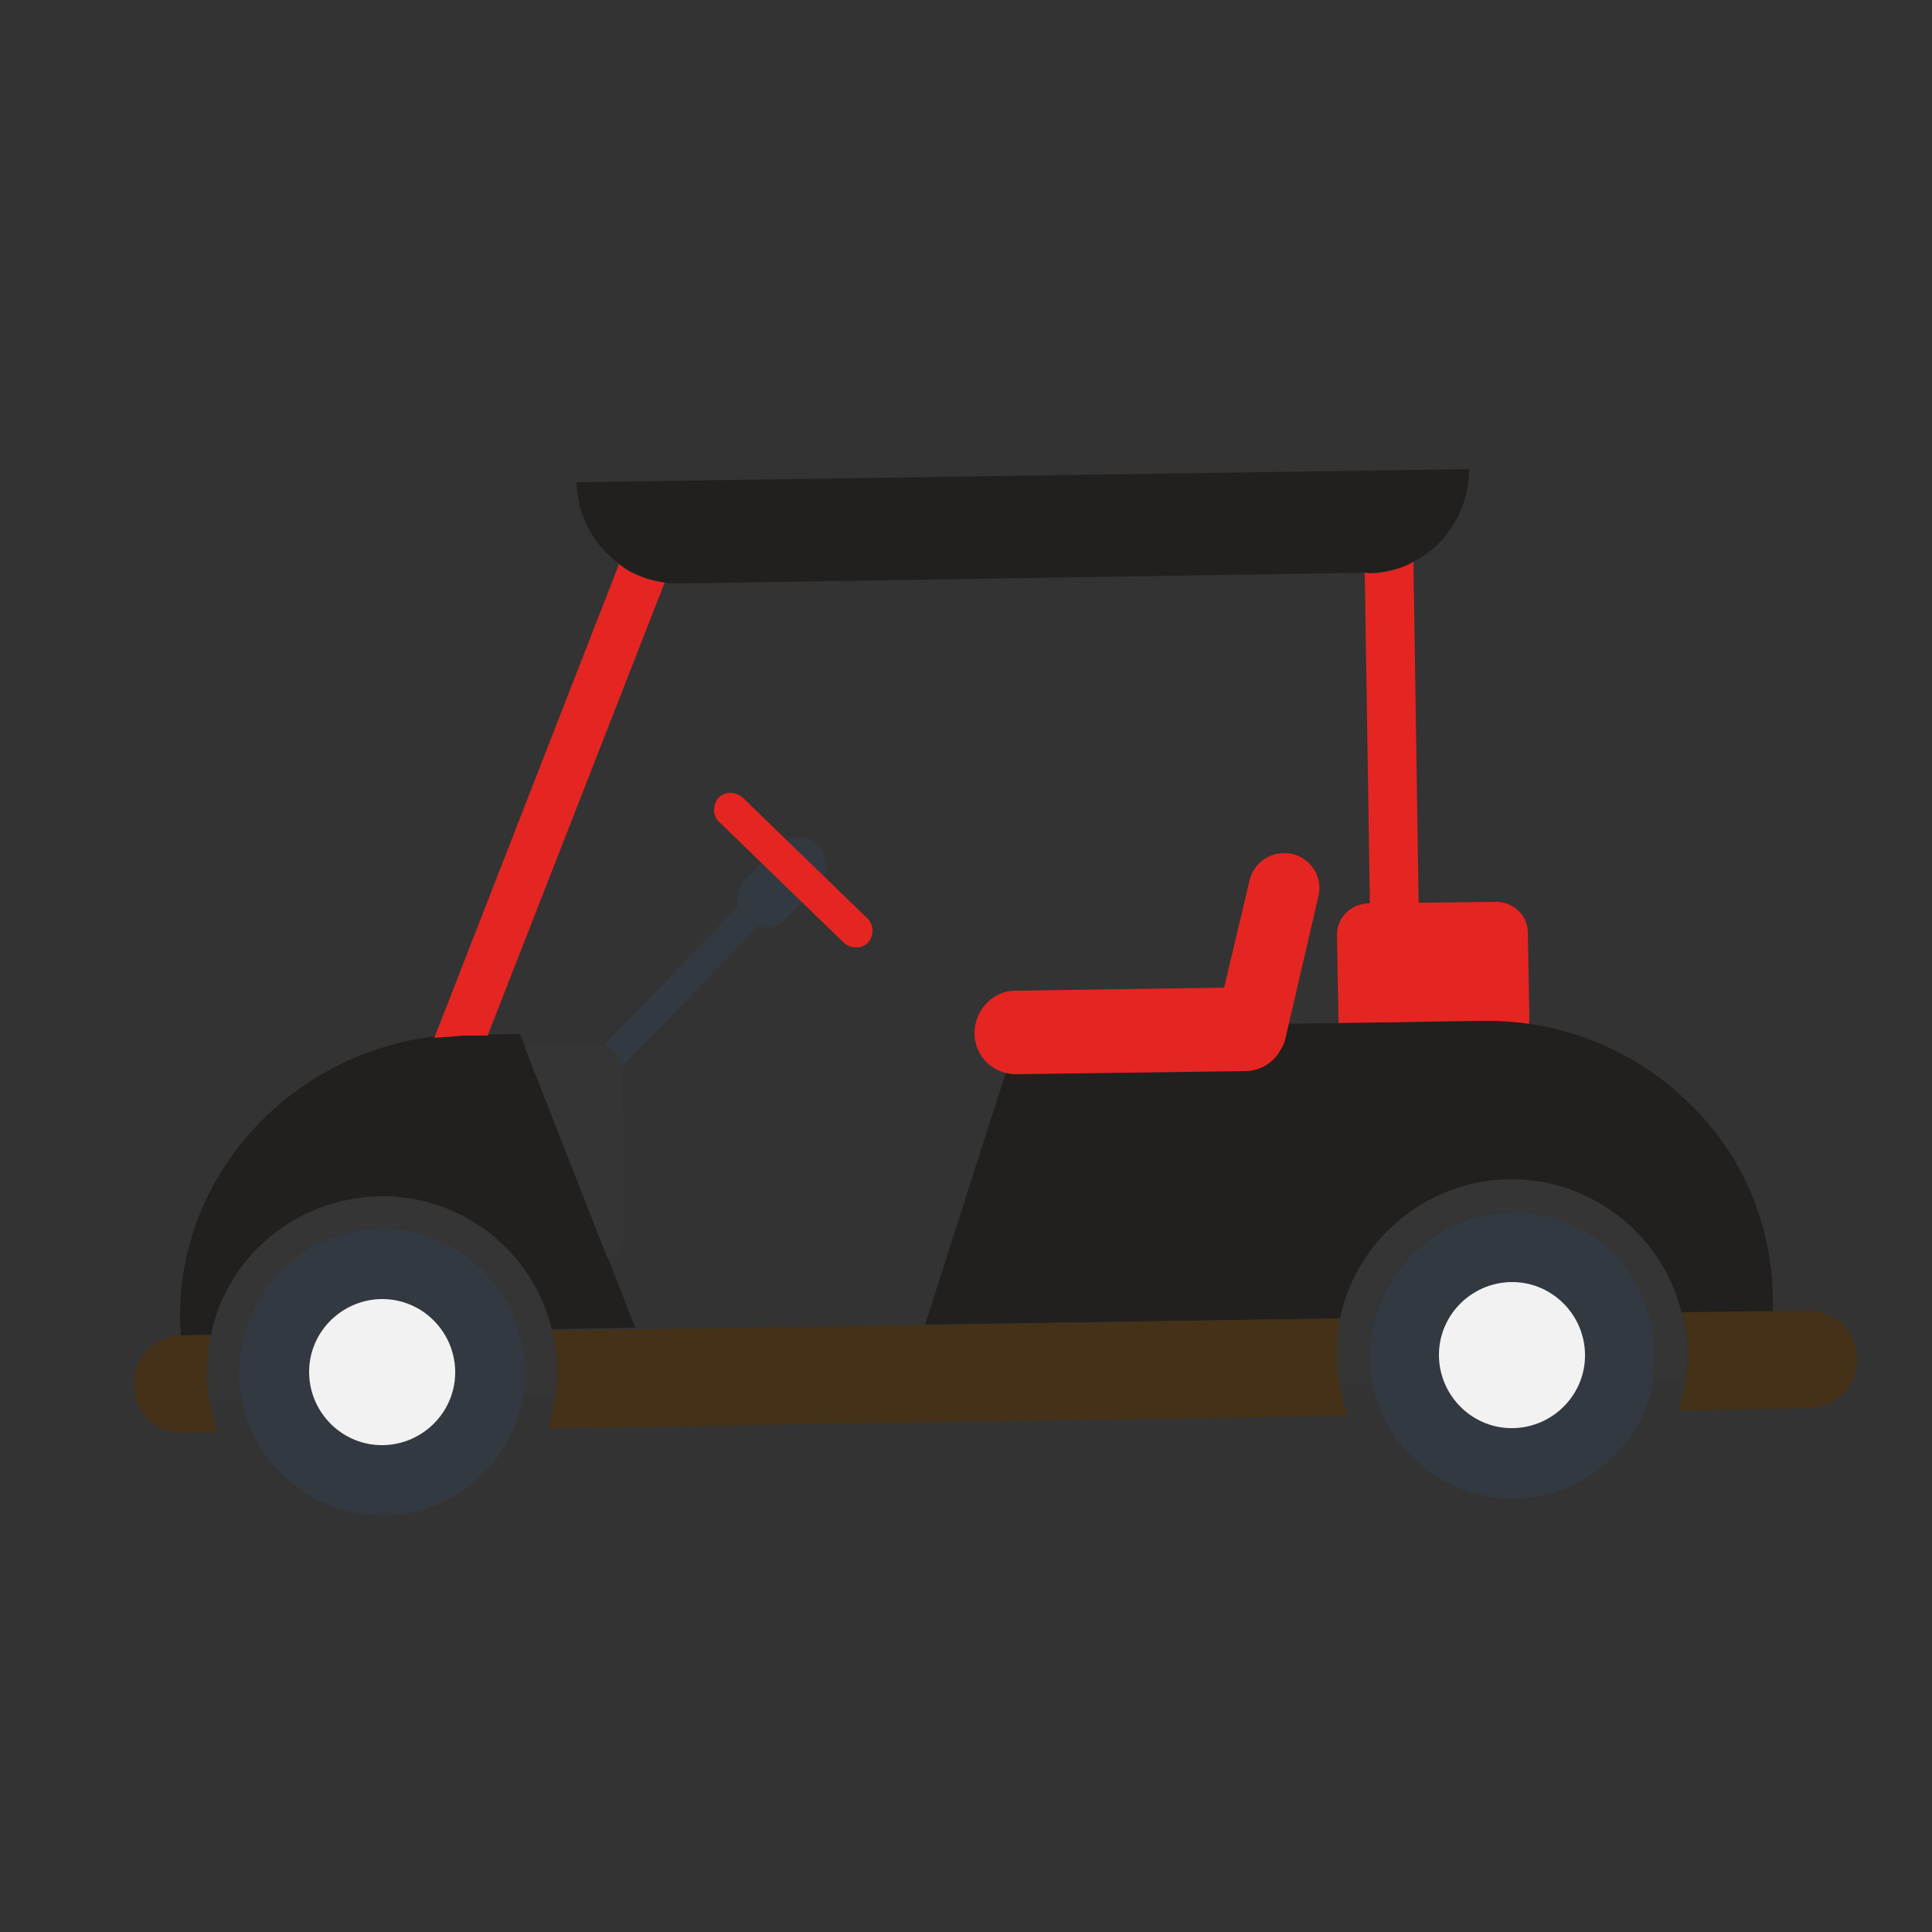 <?xml version="1.0" encoding="utf-8"?>
<!-- Generator: Adobe Illustrator 27.2.0, SVG Export Plug-In . SVG Version: 6.00 Build 0)  -->
<svg version="1.1" id="Calque_1" xmlns="http://www.w3.org/2000/svg" xmlns:xlink="http://www.w3.org/1999/xlink" x="0px" y="0px"
	 viewBox="0 0 250 250" style="enable-background:new 0 0 250 250;" xml:space="preserve">
<rect x="0" y="0" width="250" height="250" fill="#333333" stroke="none"/>
<style type="text/css">
	.st0{opacity:0.5;fill:#808181;}
	.st1{fill:#73B72B;}
	.st2{opacity:0.75;fill:#3F7C31;}
	.st3{fill:#DFECEB;}
	.st4{fill:#431D13;}
	.st5{opacity:0.39;fill:#3D1910;}
	.st6{fill:#FFFFFF;}
	.st7{fill:#CCDADA;}
	.st8{opacity:0.6;fill:#D1DFDF;}
	.st9{fill:#F3B013;}
	.st10{fill:#F4BD0A;}
	.st11{opacity:0.85;fill:#E9D6C3;}
	.st12{fill:#F8C412;}
	.st13{opacity:0.85;}
	.st14{fill:#E9D6C3;}
	.st15{fill:#E52521;}
	.st16{fill:#3F2011;}
	.st17{fill:#90BC85;}
	.st18{fill:#A6D09C;}
	.st19{fill:#7DA672;}
	.st20{fill:#D8DBB6;}
	.st21{fill:#443117;}
	.st22{fill:#020203;}
	.st23{fill:#98A1A1;}
	.st24{fill:#22201F;}
	.st25{fill:#6B6B6B;}
	.st26{fill:#333940;}
	.st27{fill:#F2F2F2;}
	.st28{fill:#353535;}
</style>
<g id="XMLID_839_">
	<path id="XMLID_3216_" class="st0" d="M231.2,475.6c2.1-3.5,6.6-6.4,10.5-7.4c-4-1.6-9.2-2-13.1-0.4c1.1-4.8,3.3-9.5,7.2-11.8
		c-6.8-0.1-12.8,2.1-17.5,6.6c1.7-10,5.8-21.1,12.1-25.4c-11.5,3.4-23.2,14-25.8,25.3c-2.8-2.9-6.5-5.2-10.3-6.4
		c0.9,2.1,1.6,4.4,1.8,6.6c-15.8-3.5-34.8-5.8-55.6-6.5l0.2-1.1c7-2.8,12.1-7.9,13.6-14.1c1.4-1.1,2.7-2.2,3.9-3.4
		c0.8-0.8,1.6-1.6,2.3-2.5c1-1.1,1.9-2.3,2.7-3.5c0.7-0.9,1.3-1.9,1.8-2.9c2.2-3.8,3.7-8,4.6-12.4c0.1-0.6,0.3-1.3,0.3-1.9
		c0-0.2,0-0.3,0.1-0.5c0.1-1,0.2-2,0.3-3c0.1-0.9,0.1-1.9,0.1-2.8c0-2-0.1-3.9-0.4-5.8c0-0.2-0.1-0.3-0.1-0.5
		c-1.3-9-5.5-17-11.6-23.1c0,0,0,0,0,0c-0.9-0.9-1.8-1.7-2.8-2.5c-1.4-1.2-2.8-2.2-4.3-3.2c-0.1-0.1-0.2-0.1-0.2-0.1
		c-1.3-0.9-2.7-1.6-4.1-2.3c0,0-0.1-0.1-0.1-0.1c-2.6-1.3-5.3-2.3-8.2-3c-0.1,0-0.1-0.1-0.2-0.1c-1.2-0.3-2.4-0.5-3.7-0.7
		c-0.1,0-0.1,0-0.2,0c-1.9-0.3-3.9-0.4-6-0.4c-2,0-3.9,0.1-5.8,0.4c-0.1,0-0.1,0-0.2,0c-1.2,0.2-2.4,0.4-3.6,0.7
		c-0.1,0-0.2,0-0.2,0.1c-2.9,0.7-5.7,1.7-8.3,3c0,0-0.1,0-0.1,0.1c-1.4,0.7-2.8,1.4-4.1,2.3c-0.1,0-0.2,0.1-0.3,0.2
		c-1.2,0.8-2.4,1.6-3.5,2.5c-1.1,0.9-2.2,1.8-3.2,2.8c0,0,0,0,0,0c-6.3,6.2-10.6,14.4-12,23.6c0,0.2-0.1,0.4-0.1,0.7
		c-0.2,1.8-0.4,3.7-0.4,5.6c0,0.9,0,1.9,0.1,2.8h0c0,0.5,0.1,0.9,0.1,1.4c0,0.5,0.1,0.9,0.2,1.4c0,0.2,0.1,0.4,0.1,0.7
		c0.8,5.1,2.5,10,4.9,14.3c1.4,2.4,2.9,4.6,4.7,6.7c0.4,0.4,0.8,0.8,1.2,1.3c0.8,1.3,2.2,2.6,4,3.7c0.4,0.3,0.7,0.6,1.1,0.9
		c1.5,6,6.4,11,13.2,13.8c0.1,0.1,0.3,0.1,0.4,0.2l0.2,1.1C60,457.7,15.6,471.7,15.6,488.6c0,18,50.3,32.7,112.4,32.7
		c62.1,0,112.4-14.6,112.4-32.7C240.4,484,237.1,479.6,231.2,475.6z"/>
	<g id="XMLID_2199_">
		<path id="XMLID_1275_" class="st1" d="M233.5,480.4c0,18-50.4,32.7-112.4,32.7c-62.1,0-112.4-14.6-112.4-32.7
			c0-18.1,50.3-32.7,112.4-32.7c25.6,0,49.2,2.5,68.1,6.7c-0.2-2.2-0.9-4.4-1.8-6.6c3.8,1.3,7.5,3.5,10.3,6.4
			c2.6-11.2,14.2-21.9,25.8-25.3c-6.3,4.3-10.4,15.4-12.1,25.4c4.7-4.5,10.7-6.7,17.5-6.6c-3.9,2.3-6.1,7-7.2,11.8
			c3.9-1.6,9.1-1.1,13.1,0.4c-3.8,1.1-8.4,3.9-10.5,7.4C230.2,471.4,233.5,475.8,233.5,480.4z"/>
		<path id="XMLID_1274_" class="st2" d="M174.2,478c0,7.6-23.5,13.7-52.5,13.7c-29,0-52.5-6.1-52.5-13.7c0-7.6,23.5-13.7,52.5-13.7
			C150.7,464.3,174.2,470.4,174.2,478z"/>
		<g id="XMLID_2200_">
			<path id="XMLID_1273_" class="st3" d="M150.5,425.3c0,0.1,0,0.2,0,0.3c-0.4,6.5-13.7,11.8-30.1,11.8c-16.4,0-29.7-5.3-30.2-11.8
				c0-0.1,0-0.2,0-0.3c0-0.1,0-0.2,0-0.3c0.4-6.6,13.7-11.8,30.2-11.8c16.4,0,29.7,5.3,30.1,11.8
				C150.5,425.1,150.5,425.2,150.5,425.3z"/>
			<path id="XMLID_1272_" class="st4" d="M147.9,429.4c-0.1,7.6-5.8,14.2-14.1,17.5c-3.6,1.4-7.7,2.2-12,2.2c-0.1,0-0.3,0-0.4,0
				c-4.2,0-8.1-0.8-11.6-2.2c-0.1-0.1-0.3-0.1-0.4-0.2c-8-3.3-13.5-9.8-13.7-17.3c0.4,5.6,11.7,10.1,25.7,10.2c0.1,0,0.3,0,0.4,0
				C136,439.6,147.5,435,147.9,429.4z"/>
			<path id="XMLID_1271_" class="st4" d="M133.8,446.8l-4,25.9l-0.2,1.1c-0.8,1.8-4,3.2-7.9,3.2c-3.9,0-7.1-1.4-7.9-3.2l-0.2-1.1
				l-4-25.9c3.5,1.4,7.4,2.2,11.6,2.2c0.1,0,0.2,0,0.4,0C126.1,449.1,130.2,448.3,133.8,446.8z"/>
			<path id="XMLID_1270_" class="st5" d="M133.8,446.8l-1.2,7.9c-3.3,1.3-6.9,2-10.8,2c-0.1,0-0.3,0-0.4,0c-3.7,0-7.2-0.8-10.4-2
				l-1.2-7.9c3.5,1.4,7.4,2.2,11.6,2.2c0.1,0,0.3,0,0.4,0C126.1,449.1,130.2,448.3,133.8,446.8z"/>
			<g id="XMLID_2201_">
				<path id="XMLID_1269_" class="st6" d="M163.5,399.8c0,0.9,0,1.9-0.1,2.8c-0.1,1-0.2,2-0.3,3c0,0.2-0.1,0.3-0.1,0.5
					c-0.1,0.6-0.2,1.3-0.3,1.9c-0.9,4.4-2.4,8.6-4.6,12.4c-0.6,1-1.2,2-1.8,2.9c-0.8,1.2-1.7,2.4-2.7,3.5c-0.7,0.8-1.5,1.7-2.3,2.5
					c-1.8,1.8-3.7,3.4-5.8,4.8c0,0,0,0-0.1,0c-1.5,1-3,2-4.7,2.8c-0.7,0.4-1.5,0.8-2.3,1.1c-2.3,1-4.8,1.9-7.4,2.4
					c-1.1,0.2-2.2,0.5-3.3,0.6c-2,0.3-4.1,0.5-6.2,0.5c-2.1,0-4.2-0.2-6.2-0.5c-0.4-0.1-0.9-0.1-1.3-0.2c-0.7-0.1-1.4-0.2-2-0.4
					c-2.5-0.6-5-1.4-7.3-2.4c-0.8-0.3-1.6-0.7-2.3-1.1c-0.8-0.4-1.6-0.9-2.4-1.3c-0.8-0.5-1.5-1-2.3-1.5c0,0,0,0,0,0
					c-1.9-1.3-3.6-2.7-5.2-4.3c-0.9-0.9-1.8-1.8-2.6-2.8c-1.8-2.1-3.4-4.3-4.7-6.7c-2.5-4.4-4.2-9.2-4.9-14.3c0-0.2-0.1-0.4-0.1-0.7
					c-0.1-0.5-0.1-0.9-0.2-1.4c0-0.4-0.1-0.9-0.1-1.4v0c-0.1-0.9-0.1-1.9-0.1-2.8c0-1.9,0.1-3.8,0.4-5.6c0-0.2,0.1-0.5,0.1-0.7
					c1.4-9.2,5.7-17.4,12-23.6c0,0,0,0,0,0c1-1,2.1-1.9,3.2-2.8c1.1-0.9,2.3-1.8,3.5-2.5c0.1-0.1,0.2-0.1,0.3-0.2
					c1.3-0.9,2.7-1.6,4.1-2.3c0,0,0.1,0,0.1-0.1c2.6-1.3,5.4-2.3,8.3-3c0.1,0,0.1-0.1,0.2-0.1c1.2-0.3,2.4-0.5,3.6-0.7
					c0.1,0,0.1,0,0.2,0c1.9-0.3,3.8-0.4,5.8-0.4c2,0,4,0.1,6,0.4c0.1,0,0.1,0,0.2,0c1.3,0.2,2.5,0.4,3.7,0.7c0.1,0,0.1,0,0.2,0.1
					c2.9,0.7,5.6,1.7,8.2,3c0,0,0.1,0,0.1,0.1c1.4,0.7,2.8,1.4,4.1,2.3c0.1,0,0.2,0.1,0.2,0.1c1.5,1,2.9,2,4.3,3.2
					c1,0.8,1.9,1.7,2.8,2.5c0,0,0,0,0,0c6.1,6.1,10.3,14.2,11.6,23.1c0,0.1,0.1,0.3,0.1,0.5C163.4,395.9,163.5,397.8,163.5,399.8z"
					/>
				<path id="XMLID_1268_" class="st7" d="M88.7,399.8c0,3.3-2.7,5.9-5.9,5.9c-0.1,0-0.1,0-0.2,0c0-0.2-0.1-0.4-0.1-0.6
					c-0.2-1.7-0.4-3.5-0.4-5.3c0-1.8,0.1-3.6,0.4-5.3c0-0.2,0.1-0.4,0.1-0.6h0.2C86,393.8,88.7,396.5,88.7,399.8z"/>
				<path id="XMLID_1267_" class="st7" d="M103.9,399.8c0,3.6-2.9,6.5-6.5,6.5c-3.6,0-6.5-2.9-6.5-6.5c0-3.6,2.9-6.5,6.5-6.5
					C101,393.3,103.9,396.2,103.9,399.8z"/>
				<path id="XMLID_1266_" class="st7" d="M120.2,399.8c0,3.9-3.2,7.1-7.1,7.1c-3.9,0-7.1-3.2-7.1-7.1c0-3.9,3.2-7.1,7.1-7.1
					C117,392.7,120.2,395.9,120.2,399.8z"/>
				<path id="XMLID_1265_" class="st7" d="M161.2,399.8c0,1.9-0.1,3.7-0.4,5.5c0,0.2,0,0.3-0.1,0.5h0c-3.3,0-5.9-2.7-5.9-5.9
					c0-3.3,2.7-5.9,5.9-5.9h0c0,0.1,0,0.3,0.1,0.5C161.1,396.1,161.2,397.9,161.2,399.8z"/>
				<path id="XMLID_1264_" class="st7" d="M139.5,399.8c0,3.6,2.9,6.5,6.5,6.5c3.6,0,6.5-2.9,6.5-6.5c0-3.6-2.9-6.5-6.5-6.5
					C142.5,393.3,139.5,396.2,139.5,399.8z"/>
				<path id="XMLID_1263_" class="st7" d="M123.3,399.8c0,3.9,3.2,7.1,7.1,7.1c3.9,0,7.1-3.2,7.1-7.1c0-3.9-3.2-7.1-7.1-7.1
					C126.4,392.7,123.3,395.9,123.3,399.8z"/>
				<path id="XMLID_1262_" class="st7" d="M128.7,414.1c0-3.8-3.1-6.9-6.9-6.9c-3.8,0-6.9,3.1-6.9,6.9c0,3.8,3.1,6.9,6.9,6.9
					C125.6,421,128.7,417.9,128.7,414.1z"/>
				<path id="XMLID_1261_" class="st7" d="M144.1,413.7c0-3.5-2.8-6.3-6.3-6.3c-3.5,0-6.3,2.8-6.3,6.3c0,3.5,2.8,6.3,6.3,6.3
					C141.2,420,144.1,417.2,144.1,413.7z"/>
				<path id="XMLID_1260_" class="st7" d="M157.7,412.1c0-3-2.5-5.5-5.5-5.5c-3,0-5.5,2.5-5.5,5.5c0,3,2.5,5.5,5.5,5.5
					C155.2,417.6,157.7,415.2,157.7,412.1z"/>
				<path id="XMLID_1259_" class="st7" d="M99.3,413.7c0-3.5,2.8-6.3,6.3-6.3c3.5,0,6.3,2.8,6.3,6.3c0,3.5-2.8,6.3-6.3,6.3
					C102.2,420,99.3,417.2,99.3,413.7z"/>
				<path id="XMLID_1258_" class="st7" d="M85.7,412.1c0-3,2.5-5.5,5.5-5.5s5.5,2.5,5.5,5.5c0,3-2.5,5.5-5.5,5.5
					S85.7,415.2,85.7,412.1z"/>
				<path id="XMLID_1257_" class="st7" d="M135.8,427.3c0-3.3-2.7-6-6.1-6c-3.3,0-6,2.7-6,6c0,3.3,2.7,6,6,6
					C133.1,433.3,135.8,430.6,135.8,427.3z"/>
				<path id="XMLID_1256_" class="st7" d="M108.1,427.3c0-3.3,2.7-6,6-6c3.3,0,6.1,2.7,6.1,6c0,3.3-2.7,6-6.1,6
					C110.9,433.3,108.1,430.6,108.1,427.3z"/>
				<path id="XMLID_1255_" class="st7" d="M95,425.6c0-2.8,2.3-5.1,5.1-5.1c2.8,0,5.1,2.3,5.1,5.1c0,2.8-2.3,5.1-5.1,5.1
					C97.3,430.7,95,428.4,95,425.6z"/>
				<path id="XMLID_1254_" class="st7" d="M91.8,424.3c0,0.4,0,0.8-0.2,1.2c-1.7-2-3.2-4.1-4.5-6.3
					C89.8,419.5,91.8,421.6,91.8,424.3z"/>
				<path id="XMLID_1253_" class="st7" d="M138.5,425.6c0-2.8,2.3-5.1,5.1-5.1c2.8,0,5.1,2.3,5.1,5.1c0,2.8-2.3,5.1-5.1,5.1
					C140.8,430.7,138.5,428.4,138.5,425.6z"/>
				<path id="XMLID_1252_" class="st7" d="M156.1,419.2c-1.2,2.2-2.7,4.2-4.3,6.1c-0.1-0.3-0.1-0.7-0.1-1.1
					C151.7,421.7,153.6,419.6,156.1,419.2z"/>
				<path id="XMLID_1251_" class="st7" d="M112.7,438.3c-3.2-0.7-6.3-1.9-9.1-3.3c1-0.7,2.1-1.1,3.4-1.1
					C109.7,433.9,112,435.7,112.7,438.3z"/>
				<path id="XMLID_1250_" class="st7" d="M127.5,438.9c-1.9,0.3-3.9,0.4-5.9,0.4c-2,0-3.9-0.1-5.9-0.4c0.4-2.8,2.9-5,5.9-5
					C124.6,433.9,127.1,436,127.5,438.9z"/>
				<path id="XMLID_1249_" class="st7" d="M139.7,434.9c-2.9,1.5-5.9,2.6-9.1,3.3c0.7-2.6,3-4.4,5.7-4.4
					C137.6,433.9,138.8,434.3,139.7,434.9z"/>
				<path id="XMLID_1248_" class="st7" d="M128.7,385.5c0,3.8-3.1,6.9-6.9,6.9c-3.8,0-6.9-3.1-6.9-6.9c0-3.8,3.1-6.9,6.9-6.9
					C125.6,378.6,128.7,381.7,128.7,385.5z"/>
				<path id="XMLID_1247_" class="st7" d="M144.1,385.9c0,3.5-2.8,6.3-6.3,6.3c-3.5,0-6.3-2.8-6.3-6.3c0-3.5,2.8-6.3,6.3-6.3
					C141.2,379.5,144.1,382.4,144.1,385.9z"/>
				<path id="XMLID_1246_" class="st7" d="M157.7,387.4c0,3-2.5,5.5-5.5,5.5c-3,0-5.5-2.5-5.5-5.5s2.5-5.5,5.5-5.5
					C155.2,381.9,157.7,384.4,157.7,387.4z"/>
				<path id="XMLID_1245_" class="st7" d="M99.3,385.9c0,3.5,2.8,6.3,6.3,6.3c3.5,0,6.3-2.8,6.3-6.3c0-3.5-2.8-6.3-6.3-6.3
					C102.2,379.5,99.3,382.4,99.3,385.9z"/>
				<path id="XMLID_1244_" class="st7" d="M85.7,387.4c0,3,2.5,5.5,5.5,5.5s5.5-2.5,5.5-5.5s-2.5-5.5-5.5-5.5S85.7,384.4,85.7,387.4
					z"/>
				<path id="XMLID_1243_" class="st7" d="M135.8,372.3c0,3.3-2.7,6-6.1,6c-3.3,0-6-2.7-6-6c0-3.3,2.7-6,6-6
					C133.1,366.2,135.8,368.9,135.8,372.3z"/>
				<path id="XMLID_1242_" class="st7" d="M108.1,372.3c0,3.3,2.7,6,6,6c3.3,0,6.1-2.7,6.1-6c0-3.3-2.7-6-6.1-6
					C110.9,366.2,108.1,368.9,108.1,372.3z"/>
				<path id="XMLID_1241_" class="st7" d="M95,373.9c0,2.8,2.3,5.1,5.1,5.1c2.8,0,5.1-2.3,5.1-5.1c0-2.8-2.3-5.1-5.1-5.1
					C97.3,368.8,95,371.1,95,373.9z"/>
				<path id="XMLID_1240_" class="st7" d="M91.8,375.2c0-0.4,0-0.8-0.2-1.2c-1.7,2-3.2,4.1-4.5,6.3
					C89.8,380.1,91.8,377.9,91.8,375.2z"/>
				<path id="XMLID_1239_" class="st7" d="M138.5,373.9c0,2.8,2.3,5.1,5.1,5.1c2.8,0,5.1-2.3,5.1-5.1c0-2.8-2.3-5.1-5.1-5.1
					C140.8,368.8,138.5,371.1,138.5,373.9z"/>
				<path id="XMLID_1238_" class="st7" d="M156.1,380.3c-1.2-2.2-2.7-4.2-4.3-6.1c-0.1,0.3-0.1,0.7-0.1,1.1
					C151.7,377.8,153.6,379.9,156.1,380.3z"/>
				<path id="XMLID_1237_" class="st7" d="M112.7,361.3c-3.2,0.7-6.3,1.9-9.1,3.3c1,0.7,2.1,1.1,3.4,1.1
					C109.7,365.7,112,363.8,112.7,361.3z"/>
				<path id="XMLID_1236_" class="st7" d="M127.5,360.7c-1.9-0.3-3.9-0.4-5.9-0.4c-2,0-3.9,0.1-5.9,0.4c0.4,2.8,2.9,5,5.9,5
					C124.6,365.7,127.1,363.5,127.5,360.7z"/>
				<path id="XMLID_1235_" class="st7" d="M139.7,364.6c-2.9-1.5-5.9-2.6-9.1-3.3c0.7,2.6,3,4.4,5.7,4.4
					C137.6,365.7,138.8,365.3,139.7,364.6z"/>
				<path id="XMLID_1234_" class="st8" d="M163.4,402.6c-0.1,1-0.2,2-0.3,3c0,0.2-0.1,0.3-0.1,0.5c-0.1,0.6-0.2,1.3-0.3,1.9
					c-0.9,4.4-2.4,8.6-4.6,12.4c-0.6,1-1.2,2-1.8,2.9c-0.8,1.2-1.7,2.4-2.7,3.5c-0.7,0.8-1.5,1.7-2.3,2.5c-1.8,1.8-3.7,3.4-5.8,4.8
					c0,0,0,0-0.1,0c-1.5,1-3,2-4.7,2.8c-0.7,0.4-1.5,0.8-2.3,1.1c-2.3,1-4.8,1.9-7.4,2.4c-1.1,0.2-2.2,0.5-3.3,0.6
					c-2,0.3-4.1,0.5-6.2,0.5c-2.1,0-4.2-0.2-6.2-0.5c-0.4-0.1-0.9-0.1-1.3-0.2c-0.7-0.1-1.4-0.2-2-0.4c-2.5-0.6-5-1.4-7.3-2.4
					c-0.8-0.3-1.6-0.7-2.3-1.1c-0.8-0.4-1.6-0.9-2.4-1.3c-0.8-0.5-1.5-1-2.3-1.5c0,0,0,0,0,0c-1.9-1.3-3.6-2.7-5.2-4.3
					c-0.9-0.9-1.8-1.8-2.6-2.8c-1.8-2.1-3.4-4.3-4.7-6.7c-2.5-4.4-4.2-9.2-4.9-14.3c0-0.2-0.1-0.4-0.1-0.7c-0.1-0.5-0.1-0.9-0.2-1.4
					c-0.1-0.5-0.1-0.9-0.1-1.4h0v0c0.7,0.7,1.5,1.3,2.4,1.9c0.1,0,0.1,0.1,0.1,0.1c0.5,0.4,1,0.7,1.6,1c1,0.6,2.2,1.2,3.4,1.7
					c0.2,0.1,0.5,0.2,0.7,0.3c0.7,0.3,1.4,0.6,2.1,0.9c1.8,0.7,3.6,1.3,5.6,1.8c0,0,0,0,0,0c0.2,0.1,0.4,0.1,0.5,0.1
					c1.1,0.3,2.3,0.6,3.4,0.8c0.4,0.1,0.8,0.2,1.1,0.2c3.3,0.6,6.8,1.2,10.4,1.5c0.2,0,0.4,0,0.5,0c1,0.1,2,0.2,3,0.2h0.1
					c2.2,0.1,4.4,0.2,6.6,0.2c2.3,0,4.5-0.1,6.7-0.2c0.1,0,0.2,0,0.3,0c1-0.1,1.9-0.1,2.8-0.2c0.1,0,0.3,0,0.4,0
					c3.7-0.3,7.2-0.8,10.4-1.5c0.4-0.1,0.8-0.2,1.2-0.3c1.2-0.2,2.3-0.5,3.4-0.8c0.1,0,0.3-0.1,0.4-0.1h0c2.2-0.6,4.3-1.3,6.3-2
					c0.6-0.2,1.1-0.5,1.6-0.7c0.3-0.1,0.6-0.2,0.8-0.4c1.2-0.5,2.2-1.1,3.2-1.7c0.5-0.3,1.1-0.6,1.5-0.9c0.1,0,0.1-0.1,0.1-0.1
					C161.9,403.9,162.7,403.3,163.4,402.6z"/>
			</g>
		</g>
	</g>
</g>
<g>
	<rect x="102.3" y="-131.8" class="st9" width="75.1" height="54.7"/>
	<g>
		<path class="st10" d="M110.6-203.5c0.9,7.7,3.8,42.7,4,50.4c0.2,1.1,0.4,2.3,0.9,3.3c0.4,0.9,0.7,1.4,0.6,2.6
			c-0.1,1,0,1.3-0.1,2.3c0,0.5,2.7,1.7,2.7,2.5c1.4,3,9.8,3.3,10.1,0.5c0.1-3.2-5-5.5-5.4-8.1c0-3.4,1.3-6.9,1.8-10.3
			c0.5-3.4,1-6.9,0.9-10.3c-0.5-5.6-0.2-15.8-0.7-21.8c0.6,2,1.3,8.3,2.3,10c2,3.4,3.7,6.3,6,9.1c4.9,6.2,11.4,14.1,16.3,16.5
			c1.9,1.5,1.6,4.4,2.1,7.9c0.3,2.6,1.2,6.8,3.2,6.8c0.7,0,1.6-0.4,2.1-1c3.4-4.1,2.8-7.3,3.5-12c0.4-2.1,0.7-4.5,0.2-6.6
			c-0.5-2.3-3.2-2.4-5.3-3.8c0,0,0,0,0,0c-2.1-2-3.5-5.2-4.7-7.6c-2-2.8-3.8-5.7-5.7-8.7c-4.8-6.8-6-14.4-7.5-23.7
			c-0.2-3.9-0.8-7.7-2.3-11.1c0.2-6.3,4.7-11.6,8.8-16.3c2.7-3.1,7.2-4.7,9.2-8c1.6-2.6-0.7-7.8-2.6-10.6c0,0-0.4-0.4-0.6-0.7
			c0.4,0.3,1,0.3,1.1,0.3c0.2,0,0.3,0,0.5,0c0.1,0,0.2,0,0.3,0c1.6-0.3,2.6-1.2,4.3-1.7c0.1-0.1,0.4-0.1,0.5-0.2
			c0.4-0.2,0.7-0.4,1.1-0.6l21,20.9c0.1,0.1,0.1,0.2,0.2,0.3c0.4,0.8,0.5,1.6,0.1,2.7c-0.5,1.5-2.1,3.5-1.7,5.1
			c0.8,3.2,4.7,1.3,5.6-0.7c1.3-2.7,1.3-5.2-2.1-8.2c0,0,0,0,0,0l-21.7-21.8c0.1-0.2,0.3-0.5,0.5-0.7c0.3-0.4,0.8-0.6,1.3-0.9
			c0.1,0.1,0.2,0.1,0.3,0.2c1.1,0.8,2.1,1.9,2.5,1.9c0.6-0.1-1-2-1.7-2.8c0,0-0.1-0.1-0.1-0.1c1-1.7,1.8-3.8,1.8-5.9
			c0-0.8-0.2-1.7-0.6-2.6c-0.4-0.9-1.2-1.9-2.3-2.7c-3.3-1.6-7-2.6-10.4,0.9c-1.1,1.1,0,0.4-1.6,2c0,0-0.1,0.1-0.1,0.1l-4.3-4.4
			c0-0.1,0.1-0.2,0.1-0.3c0.7-2.1-0.9-2.7-2.3-3.6c-1.7-1-1.4-1.9-3.3-2.6c-0.4-0.2-0.9-0.3-1.3-0.4l-2.2-2.2h0
			c-0.6-0.6-2.3,1.2-1.7,1.8v0l1.3,1.3l0.2,0.2c-0.1,0.1-0.2,0.2-0.3,0.3c-1.3,1.2-2.4,2.1-3.6,3.4c-1.3,1.4-2.2,2.7-3.2,4.2
			c-2.1,3.2-4.9,5.6-5.6,9.5c-0.2,1.3-0.7,2.7-1,4c-0.3,1.5,0.8,1.8,1.7,2.9c0.8,1,1.6,1.6,2.7,2.3c-1.5,2.9-2.5,5.8-4.5,9.6
			c-1.7,3.6-3.5,9.9-4.5,13.7C111.3-220,110.1-209.6,110.6-203.5z M137.9-269.1c0.6-1,1.4-0.3,2.3-0.3c0.9,0,1.7,0,2.4-0.2l4.6,4.6
			c-0.5,0.9-0.9,1.8-1.3,2.7c-0.3,0.7-0.3,1.4-1,2c-0.3,0.3-0.7,0.3-1,0.6C140.7-263.2,139.6-265,137.9-269.1z M131.5-265.1
			c0.4,2.5,1,5.2,1.7,7.6c-0.9-0.3-2-0.6-2.9-0.7C130.2-260.6,131-262.8,131.5-265.1z"/>
	</g>
	<path class="st11" d="M164.1-255.8c-0.4,0-1.3-1.1-2.4-1.9c-0.1-0.1-0.2-0.2-0.3-0.2c-0.5,0.2-0.9,0.5-1.3,0.9
		c-0.2,0.2-0.4,0.5-0.5,0.7l-1.3,1.7c-0.3,0.2-0.7,0.3-1.1,0.5c-0.1,0.1-0.4,0.1-0.5,0.2c-1.8,0.6-2.7,1.4-4.3,1.8
		c-0.1,0-0.2,0-0.3,0h-0.2c-1.2-3,3.8-5.5,5.5-7.3c2.7-3,3.5-8,1.4-11.5c0.8,0.3,1.6,0.6,2.4,1c1.2,0.8,1.9,1.8,2.3,2.7
		c0.4,0.9,0.6,1.8,0.6,2.6c0.1,2.1-0.7,4.2-1.8,5.9c0,0,0.1,0.1,0.1,0.1C163.1-257.7,164.7-255.8,164.1-255.8z"/>
	<rect x="109.2" y="-143.1" class="st12" width="62.6" height="11.3"/>
	<g class="st13">
		<path class="st14" d="M151.2-173.1c0.9,1.6,1.8,3.6,2.9,5.3c-6.2-0.9-12-11-13.9-16c-1.3-3.9-3-7.5-3.9-11.6
			c-0.7-4.5,0-8.3-2.1-12.4c-1.9-3.9-4.2-7.9-3.6-12.4c0.6-5.2,2.8-7.7,6.9-10.7c3.9-2.8,7.7-6.7,8.6-11.8c0.7-4.2-0.5-8.8,5.3-8.8
			h0c1.9,2.9,4,7.9,2.4,10.4c-2,3.4-6.6,4.9-9.3,8c-4.2,4.7-8.6,10.1-8.8,16.3c1.5,3.5,2,7.3,2.3,11.2c1.5,9.3,2.7,16.9,7.5,23.7
			C147.5-178.8,149.2-175.9,151.2-173.1z"/>
	</g>
	<rect x="156.1" y="-143.1" class="st11" width="13.8" height="11.3"/>
	<rect x="147.3" y="-131.8" class="st11" width="26.7" height="54.7"/>
	<g class="st13">
		<path class="st14" d="M125.3-160.3c-0.5,3.2-1.7,6.4-1.8,9.6c-0.9-1-1.6-2.1-1.9-3.2c-1.1-2.9,0.4-6.6,1.1-9.7
			c0.7-3.1,0.9-6.2,0.3-9.3c-0.6-3.9-0.9-7.3,0-11.2c0.5-2.1,1.8-4.1,2.6-6.3c0.3,6,0.2,14.8,0.6,19.8
			C126.4-167.2,125.9-163.7,125.3-160.3z"/>
	</g>
	<g class="st13">
		<path class="st14" d="M160.9-155.1c-0.6,4.7,0,7.9-3.5,12c-0.4,0.5-1.2,0.9-1.9,1c2.5-3.6,2.9-10.9,3.2-12.2
			c0.7-2.6,1.3-7.8-0.8-10.2c1.5,0.6,2.8,1.2,3.1,2.7C161.6-159.6,161.3-157.3,160.9-155.1z"/>
	</g>
	<rect x="114.4" y="-122.1" class="st15" width="51.7" height="35.8"/>
</g>
<g>
	<g>
		<polygon class="st16" points="-256.4,128.8 -258.8,90.1 -263.3,90.3 -262.2,129.1 		"/>
		<path class="st17" d="M-250.5,67c0.8,17.1-4.1,31.3-10.9,31.6c-6.8,0.3-13-13.3-13.7-30.5c-0.8-17.1,4.1-31.3,10.9-31.6
			C-257.4,36.3-251.2,49.9-250.5,67z"/>
	</g>
	<g>
		<polygon class="st16" points="-278.8,131.1 -281.7,98.6 -285.8,98.8 -284,131.5 		"/>
		<path class="st17" d="M-276.2,85.1c0.8,11.8-2.3,21.7-7,22c-4.7,0.3-9.2-9-10-20.8c-0.8-11.8,2.3-21.7,7-22
			C-281.5,63.9-277,73.2-276.2,85.1z"/>
	</g>
	<g>
		<polygon class="st16" points="-236.1,128.1 -237.4,100 -242,100 -242.2,128.2 		"/>
		<path class="st17" d="M-231,88.1c0.2,9.9-3.7,18-8.6,18.1c-5,0.1-9.1-7.8-9.3-17.7c-0.2-9.9,3.7-18,8.6-18.1
			C-235.3,70.2-231.2,78.2-231,88.1z"/>
	</g>
	<g>
		<polygon class="st16" points="-196.5,120.1 -198.9,81.3 -203.4,81.5 -202.3,120.3 		"/>
		<path class="st17" d="M-190,70.2c0.5,10.6-4.6,19.4-11.4,19.7c-6.8,0.3-12.7-8-13.2-18.6c-0.5-10.6,4.6-19.4,11.4-19.7
			C-196.4,51.3-190.5,59.6-190,70.2z"/>
	</g>
	<g>
		<polygon class="st16" points="-176.2,117.3 -177.5,89.2 -182.1,89.3 -182.3,117.4 		"/>
		<path class="st17" d="M-170.9,86.3c0.1,4.9-3.8,9-8.8,9.1c-5,0.1-9.1-3.8-9.2-8.8c-0.1-4.9,3.8-9,8.8-9.1
			C-175.1,77.4-171,81.3-170.9,86.3z"/>
	</g>
	<g>
		<path class="st16" d="M-120.6,180.2c1.9-5.7,2.4-12.3,1-19.9c-2.5-13.4-6.6-16.4,10.5-21.7c7.9-2.4,18.6-8.4,18.7-17.8
			c0.2-16.4-15.2-18.2-28-16.3c-30.1,4.6-54.8,25-84.4,31c-31.7,6.4-85,1.8-92.5,16.8c-7.7,15.4,52.7,17.5,69,29.6
			c10.2,7.5,8.5,20,31.8,25.3C-168.6,213.1-129.4,206.3-120.6,180.2z"/>
		<path class="st18" d="M-120.6,174.3c1.9-5.7,2.4-12.3,1-19.9c-2.5-13.4-6.6-16.4,10.5-21.7c7.9-2.4,18.6-8.4,18.7-17.8
			c0.2-16.4-15.2-18.2-28-16.3c-30.1,4.6-54.8,25-84.4,31c-31.7,6.4-85,1.8-92.5,16.8c-7.7,15.4,52.7,17.5,69,29.6
			c10.2,7.5,8.5,20,31.8,25.3C-168.6,207.2-129.4,200.4-120.6,174.3z"/>
		<path class="st17" d="M-128.9,172.8c1.7-5,2.1-10.9,0.8-17.6c-1.5-8.2-2-20.3,8.3-22.3c7.6-1.5,14-4.7,18.3-11.4
			c3.5-5.4,2.6-14.5-5-16.2c-6.4-1.4-14-0.5-20.4,0.4c-26.7,4.1-48.6,22.2-74.9,27.5c-28.1,5.7-75.4,1.6-82,14.9
			c-6.8,13.6,46.7,15.5,61.2,26.2c9,6.7,7.5,17.7,28.2,22.4C-171.5,202-136.7,196-128.9,172.8z"/>
		<path class="st19" d="M-150.5,181.8c0,3.7-9.5,6.6-21.3,6.6c-11.8,0-21.3-3-21.3-6.6c0-3.7,9.5-6.6,21.3-6.6
			C-160.1,175.1-150.5,178.1-150.5,181.8z"/>
		<path class="st16" d="M-157.5,181.6c0,2.5-6.4,4.5-14.4,4.5c-7.9,0-14.4-2-14.4-4.5c0-2.5,6.4-4.5,14.4-4.5
			C-163.9,177.1-157.5,179.1-157.5,181.6z"/>
		<path class="st20" d="M-162,182.7c0,1.7-4.4,3.1-9.8,3.1c-5.4,0-9.8-1.4-9.8-3.1s4.4-3.1,9.8-3.1C-166.4,179.7-162,181-162,182.7z
			"/>
	</g>
</g>
<g>
	<rect x="-192.5" y="52" class="st21" width="3.7" height="128"/>
	<path class="st15" d="M-183.2,53.1v45.5c0,0,19.9-7,31.9,0c12,7,20.3,7.1,32.7-1.2l-3.9-33c0,0-12.7,8.7-29.9-1.1
		C-169.6,53.5-176.8,49.9-183.2,53.1z"/>
	<path class="st21" d="M-150.8,181.3c0,3.6-11.2,6.6-25,6.6c-13.8,0-25-3-25-6.6s11.2-7.5,25-7.5
		C-162,173.8-150.8,177.7-150.8,181.3z"/>
	<path class="st20" d="M-153.4,180.9c0,2.6-6.1,4.6-13.7,4.6c-7.6,0-13.7-2.1-13.7-4.6c0-2.6,6.1-4.6,13.7-4.6
		C-159.6,176.2-153.4,178.3-153.4,180.9z"/>
</g>
<g id="XMLID_772_">
	<g id="XMLID_2752_">
		<g id="XMLID_2794_">
			
				<rect id="XMLID_2795_" x="403.4" y="60" transform="matrix(0.429 -0.903 0.903 0.429 179.485 406.959)" class="st22" width="16.2" height="3.1"/>
		</g>
		<g id="XMLID_2792_">
			
				<rect id="XMLID_2793_" x="422.4" y="66.4" transform="matrix(0.429 -0.903 0.903 0.429 186.946 431.664)" class="st22" width="24.7" height="3.1"/>
		</g>
		<g id="XMLID_2790_">
			
				<rect id="XMLID_2791_" x="412.6" y="58.2" transform="matrix(0.429 -0.903 0.903 0.429 191.566 422.461)" class="st22" width="34.5" height="3.1"/>
		</g>
		<g id="XMLID_2788_">
			<path id="XMLID_2789_" class="st22" d="M437.9,46.7c-2.2,3.1-13,0.1-21.1-5.7c-7.8-5.6-10.3-10.1-6.2-15.8
				c3.3-4.6,12.3-2.6,19.6,2.6C438,33.3,442.3,40.5,437.9,46.7z"/>
		</g>
		<g id="XMLID_2786_">
			<path id="XMLID_2787_" class="st22" d="M415.6,56.2c-1.9,2.6-11,0.1-17.8-4.8c-6.6-4.7-8.6-8.5-5.2-13.3
				c2.8-3.9,10.4-2.2,16.5,2.2C415.7,45,419.3,51,415.6,56.2z"/>
		</g>
		<g id="XMLID_2780_">
			<path id="XMLID_2785_" class="st23" d="M433,34.4c0.2,0.1,0.4,0,0.5-0.2c0.1-0.2,0-0.4-0.1-0.5l-14.9-8.6c-0.2-0.1-0.4,0-0.5,0.1
				c-0.1,0.2,0,0.4,0.1,0.5L433,34.4C433,34.3,433,34.4,433,34.4z"/>
			<path id="XMLID_2784_" class="st23" d="M431.9,36.7c0.2,0.1,0.4,0,0.5-0.2c0.1-0.2,0-0.4-0.1-0.5l-14.9-8.6
				c-0.2-0.1-0.4,0-0.5,0.1c-0.1,0.2,0,0.4,0.1,0.5L431.9,36.7C431.9,36.7,431.9,36.7,431.9,36.7z"/>
			<path id="XMLID_2783_" class="st23" d="M430.8,39.1c0.2,0.1,0.4,0,0.5-0.2c0.1-0.2,0-0.4-0.1-0.5l-14.9-8.6
				c-0.2-0.1-0.4,0-0.5,0.1c-0.1,0.2,0,0.4,0.1,0.5L430.8,39.1C430.8,39.1,430.8,39.1,430.8,39.1z"/>
			<path id="XMLID_2782_" class="st23" d="M429.7,41.5c0.2,0.1,0.4,0,0.5-0.2c0.1-0.2,0-0.4-0.1-0.5l-14.9-8.6
				c-0.2-0.1-0.4,0-0.5,0.1c-0.1,0.2,0,0.4,0.1,0.5L429.7,41.5C429.6,41.5,429.7,41.5,429.7,41.5z"/>
			<path id="XMLID_2781_" class="st23" d="M428.5,43.9c0.2,0.1,0.4,0,0.5-0.2c0.1-0.2,0-0.4-0.1-0.5L414,34.6
				c-0.2-0.1-0.4,0-0.5,0.1c-0.1,0.2,0,0.4,0.1,0.5L428.5,43.9C428.5,43.9,428.5,43.9,428.5,43.9z"/>
		</g>
		<g id="XMLID_2778_">
			<path id="XMLID_2779_" class="st22" d="M438.3,56.8c-0.9,3.3,7.3,9.1,16,11.5c8.3,2.3,12.9,1.4,14.6-4.7
				c1.3-4.9-5.2-10.1-13-12.2C447.6,49.1,440.1,50.2,438.3,56.8z"/>
		</g>
		<g id="XMLID_2776_">
			<path id="XMLID_2777_" class="st6" d="M448.9,63.8c2,0.9,4.1,1.7,6.1,2.3c3.9,1.1,6.7,1.3,8.5,0.8c1.1-0.3,2.4-1.1,3.2-3.9
				c0.6-2.3-2.2-5.5-6.9-7.7c-1.4-0.7-2.9-1.2-4.4-1.6c-3.8-1-14.1-2-14.7,3.8C440.5,59,443.2,61.1,448.9,63.8z"/>
		</g>
		<g id="XMLID_2774_">
			<path id="XMLID_2775_" class="st24" d="M396.5,67c-0.7,1.6-0.1,3.4,1.5,4.2l41.5,19.7c1.6,0.7,3.4,0.1,4.2-1.5l1.1-2.4
				c0.7-1.6,0.1-3.4-1.5-4.2l-41.5-19.7c-1.6-0.7-3.4-0.1-4.2,1.5L396.5,67z"/>
		</g>
		<g id="XMLID_2772_">
			<path id="XMLID_2773_" class="st15" d="M393.2,88.2L361.8,112c-2,1.5-3.6,3.5-4.7,5.8l-7.7,16.3c-1.3,2.8-1.8,5.9-1.3,9l4.6,30.7
				L393.2,88.2z"/>
		</g>
		<g id="XMLID_2768_">
			<path id="XMLID_2769_" class="st22" d="M360,162.3c1.5-3.3,5.5-4.6,8.7-3.1c3.3,1.5,4.6,5.5,3.1,8.7s-5.5,4.6-8.7,3.1
				C359.8,169.5,358.4,165.5,360,162.3z M361.4,163c-1.2,2.5-0.1,5.4,2.4,6.6c2.5,1.2,5.4,0.1,6.6-2.4c1.2-2.5,0.1-5.4-2.4-6.6
				C365.5,159.4,362.6,160.5,361.4,163z"/>
		</g>
		<g id="XMLID_2759_">
			<g id="XMLID_2764_">
				<path id="XMLID_2765_" class="st6" d="M427.5,92.8c-0.6,1.4-0.1,3,1.3,3.7c1.4,0.6,3,0.1,3.7-1.3c0.6-1.4,0.1-3-1.3-3.7
					C429.8,90.8,428.1,91.4,427.5,92.8z"/>
			</g>
			<g id="XMLID_2760_">
				<path id="XMLID_2761_" class="st22" d="M426.8,92.4c0.8-1.8,2.9-2.5,4.7-1.7c1.8,0.8,2.5,2.9,1.7,4.7c-0.8,1.8-2.9,2.5-4.7,1.7
					C426.7,96.3,425.9,94.2,426.8,92.4z M428.2,93.1c-0.5,1,0,2.1,0.9,2.6c1,0.5,2.1,0,2.6-0.9c0.5-1,0-2.1-0.9-2.6
					C429.8,91.7,428.6,92.1,428.2,93.1z"/>
			</g>
		</g>
		<g id="XMLID_2757_">
			<path id="XMLID_2758_" class="st24" d="M413.3,144.1l4.1,6.5c0.8,1.3,1,3,0.3,4.5l-13.2,28.8c-0.7,1.5-2.2,2.6-3.9,2.7l-7.9,0.7
				l-12.2-15.8c-1.8-2.3-2.2-5.5-0.9-8.2l8.3-17.5c1.5-3.1,4.8-4.9,8.3-4.4L413.3,144.1z"/>
		</g>
		<g id="XMLID_2755_">
			<path id="XMLID_2756_" class="st15" d="M438.8,90.5l-46,96.9c-1.9,3.9-6.5,5.6-10.4,3.7l-25.8-12.3c-3.9-1.9-5.6-6.5-3.7-10.4
				l46-96.9L438.8,90.5z"/>
		</g>
		<g id="XMLID_2753_">
			<path id="XMLID_2754_" class="st24" d="M369.5,184.9l-12.9-6.1c-3.9-1.9-5.6-6.5-3.7-10.4l46-96.9l20,9.5L369.5,184.9z"/>
		</g>
	</g>
</g>
<path class="st22" d="M379.4,188.9c7.7,0,15.3-0.1,23,0.1c1.3,0,3.7-1.2,3.5,1.8c-0.1,2.3-0.9,5.1-3.9,4.7c-3-0.4-6.1-0.1-9.2-0.1
	c-8.6,0-17.3,0.9-25.8-0.3c-8.7-1.2-14.6,3.6-20.3,10.7c-2.3,2.8-4.8,5.3-7.3,7.8c-1.4,1.5-2.9,1.2-4-0.6c-1.1-1.8-0.9-3.5,0.5-5.1
	c5.5-6.1,11-12.3,16.7-18.1c1.1-1.2,3.3-0.9,5-0.9C364.8,188.9,372.1,188.9,379.4,188.9z"/>
<path class="st22" d="M339.2,196.9c-3,1.8-5,4.5-7.5,6.7c-4.8,4.4-5,9.5-1.4,14.2c3.4,4.6,8.1,5,13.2,1.9c2.7-1.6,4.9-3.8,7.1-5.9
	c0.7-0.7,1.6-1.3,2.5-0.4c0.4,0.4,0.4,1.3,0.3,1.9c-1.5,7.8-10.3,13.5-19.1,12.3c-7.2-1-13.7-10.4-12.7-18.1
	C322.8,200.8,329.7,195.6,339.2,196.9z"/>
<path class="st22" d="M418.4,157.6c5.8,0,9.8,3.6,9.7,8.9c-0.1,4.9-5.5,10.4-10.3,10c-5.9-0.6-8.6-4.2-8.7-10.1
	C409.1,159.9,412.3,157.3,418.4,157.6z"/>
<path class="st22" d="M461.5,111.8c-6.5,9.9-12.6,20.2-19.5,29.7c-5.1,7-10.1,13.9-14.7,21.4c-1.4,2.2-3,5.6-5.5,1.9
	c-1.6-2.2-6-2.4-2.1-7.9c11.8-16.6,23.1-33.7,34.5-50.7c1.7-2.6,2.9-3.8,4.7-0.9C460.2,107.4,464.2,107.6,461.5,111.8z"/>
<path class="st22" d="M417.7,189.6c0,8.3-9.3,15.1-16.3,12.5c-2.1-0.8-3.1-1.8-1.7-4.8c2.1-4.6,5.1-8,8.7-11.1
	c2.1-1.9,4.8-3.6,7.7-2.7C419.9,184.5,416.2,188.1,417.7,189.6z"/>
<path class="st22" d="M435.4,208c8.6,0,8.6,0.2,5.1,7.3c-1.5,3.1-3.6,6-6.4,7.4c-2.9,1.5-6.4,6.9-9.3,2.6c-2.3-3.4-3.3-8.8,1.7-13.2
	C429.6,209.5,431.9,207.2,435.4,208z"/>
<path class="st22" d="M436.2,200.7c-9.3,0-14.3-6.4-12.8-15.1c0.5-3.2,2.5-2.5,4.2-2.3c5.8,0.7,13.9,8.3,14.7,14.1
	C443.1,203.6,437.8,199.4,436.2,200.7z"/>
<path class="st22" d="M398.6,208c3.8,0,6.9-0.2,10,0c6.8,0.5,12.2,11.5,8.7,17.2c-1.3,2.1-2.7,0.8-4.2,0.4
	C406.4,223.7,403.6,220.4,398.6,208z"/>
<path class="st22" d="M411.2,182.2c1.1-2.9,2.3-5.9,3.3-8.8c0.9-2.7,2.5-2.2,4.5-1.5c2.2,0.7,2.4,1.9,1.6,3.8
	c-2.4,6.1-4.6,12.2-6.9,18.3c-0.8,2.1-2.3,2.9-4.6,2.3c-2.8-0.8-2.3-2.6-1.5-4.5C408.8,188.6,410,185.4,411.2,182.2z"/>
<path class="st25" d="M415.6,194.2l0.6-0.2l0.3,0.5c-0.4,0.3-0.7,0.5-1.1,0.8C415.5,194.9,415.6,194.6,415.6,194.2z"/>
<path class="st22" d="M468.3,114.5l-19.2-7c-2.1-0.8-3.2-3.1-2.4-5.2v0c0.8-2.1,3.1-3.2,5.2-2.4l19.2,7c2.1,0.8,3.2,3.1,2.4,5.2v0
	C472.7,114.2,470.4,115.3,468.3,114.5z"/>
<g>
	<path class="st15" d="M197.9,131.7c0,2.2-1.7,4.1-4,4.1l-16.6,0.3c-2.2,0-4.1-1.7-4.1-4l-0.2-11.1c0-2.2,1.7-4,4-4.1l16.6-0.2
		c2.2,0,4.1,1.7,4.1,4L197.9,131.7z"/>
	<path class="st24" d="M119.7,171.4l53.8-0.8c2.1-10.1,11-17.7,21.8-17.9c10.8-0.2,19.9,7.2,22.3,17.2l11.8-0.2c0-0.7,0-1.3,0-2
		c-0.2-10-4.4-19-11.3-25.4c-6.8-6.5-16.2-10.4-26.5-10.2L132,133L119.7,171.4z"/>
	<path class="st24" d="M23.3,170.8c0,0.7,0.1,1.3,0.1,2c0,0,0,0,0.1,0l3.8-0.1c2.1-10.1,11-17.7,21.8-17.9
		c10.8-0.2,19.9,7.2,22.3,17.2l10.8-0.2l-3.6-9.2l-10.7-27.3l-0.6-1.5l-7.4,0.1c-1.3,0-2.5,0.1-3.7,0.2
		C37.5,136.4,23,152.1,23.3,170.8z"/>
	<path class="st21" d="M217.2,182.5l16.9-0.3c3.5-0.1,6.3-2.9,6.2-6.4c0-1.8-0.7-3.3-1.9-4.4c-1.1-1.1-2.7-1.8-4.5-1.8l-16.2,0.2
		c0.4,1.6,0.7,3.3,0.7,5.1c0,1.2-0.1,2.3-0.2,3.4C217.9,179.8,217.6,181.2,217.2,182.5z"/>
	<path class="st21" d="M173.3,179.1c-0.2-1.1-0.3-2.2-0.3-3.4c0-1.8,0.1-3.5,0.5-5.1l-102.1,1.6c0.4,1.6,0.7,3.3,0.7,5.1
		c0,1.2-0.1,2.3-0.2,3.4c-0.2,1.4-0.5,2.8-1,4.1l103.5-1.6C173.9,181.9,173.6,180.5,173.3,179.1z"/>
	<path class="st21" d="M17.3,179.2c0.1,3.5,2.9,6.3,6.4,6.2l4.5-0.1c-0.5-1.3-0.9-2.7-1.1-4.1c-0.2-1.1-0.3-2.2-0.3-3.4
		c0-1.8,0.1-3.5,0.5-5.1l-3.8,0.1c0,0,0,0-0.1,0C20,172.9,17.2,175.8,17.3,179.2z"/>
	<path class="st26" d="M177.2,175.6c0,1.2,0.1,2.3,0.4,3.4c0.3,1.4,0.7,2.8,1.3,4.1c3,6.5,9.6,10.9,17.1,10.8
		c7.5-0.1,14-4.8,16.8-11.3c0.5-1.3,1-2.7,1.2-4.1c0.2-1.1,0.3-2.2,0.3-3.4c0-1.8-0.3-3.5-0.8-5.1c-2.3-7.7-9.5-13.3-18-13.1
		c-8.4,0.1-15.5,5.9-17.6,13.7C177.4,172.1,177.2,173.8,177.2,175.6z"/>
	<path class="st26" d="M30.9,177.8c0,1.2,0.1,2.3,0.4,3.4c0.3,1.4,0.7,2.8,1.3,4.1c3,6.4,9.6,10.9,17.1,10.8
		c7.6-0.1,14-4.7,16.8-11.3c0.5-1.3,1-2.7,1.2-4.1c0.2-1.1,0.3-2.2,0.3-3.4c0-1.8-0.3-3.5-0.8-5.1c-2.3-7.7-9.5-13.3-18-13.2
		c-8.5,0.1-15.5,5.9-17.6,13.7C31.1,174.4,30.9,176.1,30.9,177.8z"/>
	<path class="st27" d="M40,177.7c-0.1-5.2,4.1-9.5,9.3-9.6c5.2-0.1,9.5,4.1,9.6,9.3c0.1,5.2-4.1,9.5-9.3,9.6
		C44.4,187.1,40.1,182.9,40,177.7z"/>
	<path class="st27" d="M186.2,175.5c-0.1-5.2,4.1-9.5,9.3-9.6c5.2-0.1,9.5,4.1,9.6,9.3c0.1,5.2-4.1,9.5-9.3,9.6
		C190.6,184.9,186.3,180.7,186.2,175.5z"/>
	<path class="st24" d="M74.6,62.4c0.1,4.4,2.3,8.3,5.6,10.6c0.8,0.6,1.7,1.1,2.6,1.5c1,0.5,2.1,0.8,3.3,0.9c0.7,0.1,1.3,0.1,2,0.1
		l89-1.4c0.9,0,1.8-0.1,2.7-0.3c1.1-0.2,2.2-0.6,3.1-1.1c4.3-2.2,7.2-6.8,7.2-12L74.6,62.4z"/>
	<path class="st15" d="M56.2,134.3c1.2-0.1,2.5-0.2,3.8-0.3l3.1,0L86,75.4c-1.1-0.2-2.2-0.4-3.3-0.9c-0.9-0.3-1.8-0.8-2.6-1.5
		L56.2,134.3z"/>
	<path class="st15" d="M176.6,74.1l0.9,58.2l6.3-0.1l-0.9-59.5c-1,0.6-2,0.9-3.1,1.2c-0.9,0.2-1.8,0.3-2.7,0.3L176.6,74.1z"/>
	<path class="st15" d="M126.1,133.7c0,3,2.5,5.4,5.5,5.3l29.5-0.4c1.7,0,3.2-0.8,4.2-2.1c0.1-0.1,0.2-0.3,0.3-0.5
		c0.3-0.4,0.6-1,0.7-1.5l4.3-18.5c0.6-2.5-0.9-4.9-3.4-5.5c-0.4-0.1-0.7-0.1-1.1-0.1c-2,0-3.9,1.4-4.4,3.5l-3.3,13.9l-27.1,0.4
		C128.5,128.2,126.1,130.7,126.1,133.7z"/>
	<path class="st26" d="M95.5,117.4c0.2,0.6,0.5,1.2,1,1.6c0.5,0.5,1.1,0.8,1.7,0.9c0.3,0.1,0.6,0.1,0.9,0.1c0.9,0,1.9-0.4,2.6-1.1
		l4.2-4.3c1.4-1.4,1.4-3.8-0.1-5.2c-0.7-0.7-1.7-1.1-2.6-1c-0.9,0-1.9,0.4-2.6,1.1l-4.2,4.4C95.4,114.8,95.2,116.2,95.5,117.4z"/>
	<path class="st15" d="M93,103.2c-0.8,0.9-0.8,2.3,0,3.1l16.2,15.7c0.9,0.8,2.3,0.8,3.1,0l0,0c0.8-0.9,0.8-2.3,0-3.1l-16.2-15.7
		C95.2,102.4,93.8,102.4,93,103.2L93,103.2z"/>
	<path class="st26" d="M78.1,135.3c1.3,0.3,2.3,1.5,2.3,2.8l17.7-18.2c-0.6-0.1-1.2-0.5-1.7-0.9c-0.5-0.4-0.8-1-1-1.6L78.1,135.3z"
		/>
	<path class="st28" d="M173,175.7c0,1.2,0.1,2.3,0.3,3.4l4.2-0.1c-0.2-1.1-0.3-2.2-0.4-3.4c0-1.8,0.2-3.5,0.6-5.1
		c2.1-7.8,9.1-13.6,17.6-13.7c8.5-0.1,15.7,5.4,18,13.1c0.5,1.6,0.8,3.3,0.8,5.1c0,1.2-0.1,2.3-0.3,3.4l4.2-0.1
		c0.1-1.1,0.2-2.2,0.2-3.4c0-1.8-0.2-3.5-0.7-5.1c-2.5-10-11.6-17.4-22.3-17.2c-10.7,0.2-19.6,7.8-21.8,17.9
		C173.2,172.2,173,173.9,173,175.7z"/>
	<path class="st28" d="M26.8,177.9c0,1.2,0.1,2.3,0.3,3.4l4.2-0.1c-0.2-1.1-0.4-2.2-0.4-3.4c0-1.8,0.2-3.5,0.6-5.1
		c2.1-7.8,9.1-13.6,17.6-13.7c8.5-0.1,15.7,5.4,18,13.2c0.5,1.6,0.8,3.3,0.8,5.1c0,1.2-0.1,2.3-0.3,3.4l4.2-0.1
		c0.1-1.1,0.2-2.2,0.2-3.4c0-1.8-0.2-3.5-0.7-5.1c-2.5-10-11.6-17.4-22.3-17.2c-10.7,0.2-19.6,7.8-21.7,17.9
		C26.9,174.4,26.8,176.1,26.8,177.9z"/>
	<path class="st28" d="M67.9,135.5l10.7,27.3c1.3-0.4,2.2-1.6,2.2-3l-0.3-21.6c-0.1-1.4-1.1-2.5-2.3-2.8c-0.2-0.1-0.6-0.1-0.8-0.1
		l-8.7,0.1C68.3,135.4,68.1,135.4,67.9,135.5z"/>
</g>
</svg>

